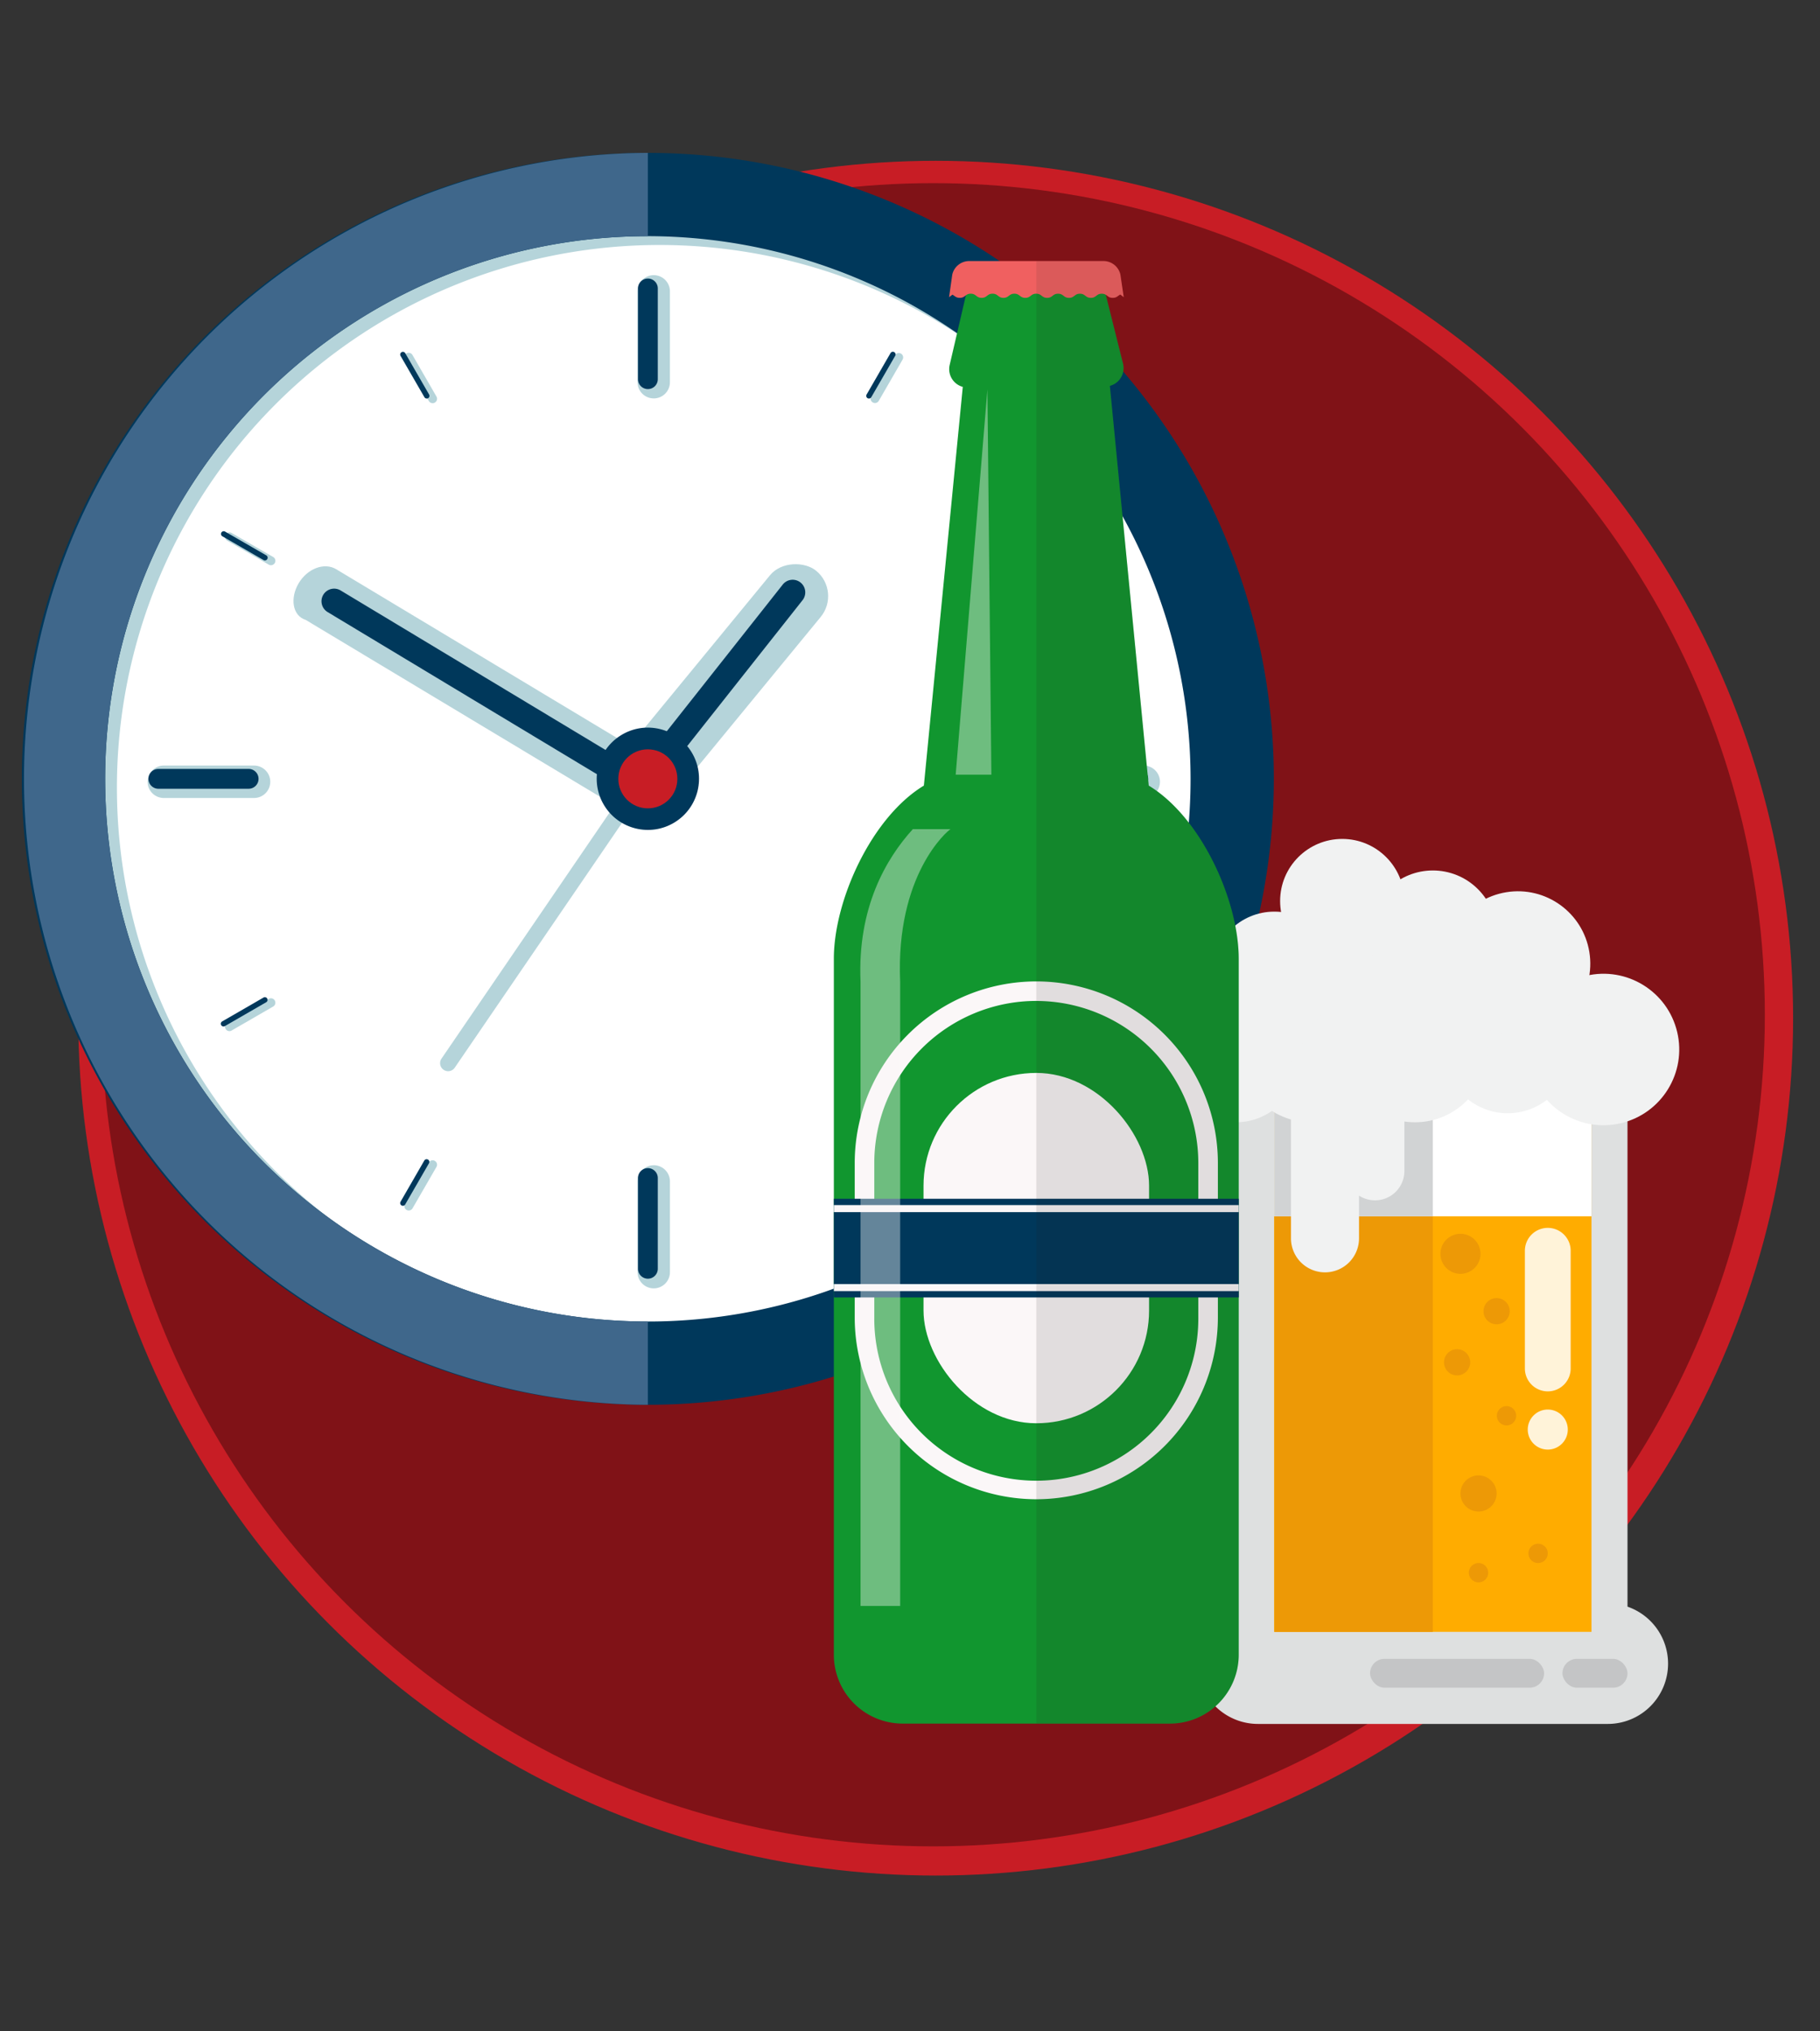 <svg xmlns="http://www.w3.org/2000/svg" xmlns:xlink="http://www.w3.org/1999/xlink" width="250" height="279" viewBox="0 0 250 279"><rect x="0" y="0" width="250" height="279" fill="#333333" stroke="none"/><defs><clipPath id="clip-welcome_bartender_new"><rect width="250" height="279"></rect></clipPath></defs><g id="welcome_bartender_new" clip-path="url(#clip-welcome_bartender_new)"><g id="SmartServe_Ontario_Assets_BAC-01" transform="translate(-26.18 -38.56)"><g id="Layer_2" data-name="Layer 2" transform="translate(29.18 59.56)"><circle id="Ellipse_244" data-name="Ellipse 244" cx="117.778" cy="117.778" r="117.778" transform="translate(7.75 1.089)" fill="#c81d25"></circle><circle id="Ellipse_245" data-name="Ellipse 245" cx="114.239" cy="114.239" r="114.239" transform="translate(10.946 4.158)" fill="#801217"></circle><g id="Clock"><circle id="Ellipse_246" data-name="Ellipse 246" cx="80.269" cy="80.269" r="80.269" transform="translate(5.721 5.721)" fill="#fff"></circle><path id="Path_875" data-name="Path 875" d="M381.022,145.916a2.223,2.223,0,0,0,2.223-2.225V131.276a2.225,2.225,0,1,0-4.448,0v12.4a2.225,2.225,0,0,0,2.225,2.238Z" transform="translate(-294.224 -112.185)" fill="#b5d4da"></path><path id="Path_876" data-name="Path 876" d="M381.022,634.48A2.223,2.223,0,0,0,378.8,636.7v12.4a2.225,2.225,0,1,0,4.448,0V636.7a2.221,2.221,0,0,0-2.223-2.223Z" transform="translate(-294.224 -495.408)" fill="#b5d4da"></path><path id="Path_877" data-name="Path 877" d="M117.431,409.735a2.223,2.223,0,0,0-2.223-2.225h-12.4a2.225,2.225,0,0,0,0,4.451h12.4a2.223,2.223,0,0,0,2.223-2.225Z" transform="translate(-83.309 -323.342)" fill="#b5d4da"></path><path id="Path_878" data-name="Path 878" d="M620.42,407.51H608.026a2.225,2.225,0,1,0,0,4.451h12.4a2.225,2.225,0,1,0,0-4.451Z" transform="translate(-466.317 -323.342)" fill="#b5d4da"></path><path id="Path_879" data-name="Path 879" d="M249.694,179.724a.607.607,0,0,0,.527.3.607.607,0,0,0,.525-.91l-3.283-5.685a.607.607,0,1,0-1.05.607Z" transform="translate(-193.792 -145.639)" fill="#b5d4da"></path><path id="Path_880" data-name="Path 880" d="M512.186,631.939a.606.606,0,1,0-1.05.6l3.292,5.685a.607.607,0,1,0,1.052-.607Z" transform="translate(-394.491 -493.252)" fill="#b5d4da"></path><path id="Path_881" data-name="Path 881" d="M150.535,539.754l-5.682,3.28a.607.607,0,0,0,.607,1.052l5.682-3.283a.607.607,0,1,0-.607-1.05Z" transform="translate(-116.643 -423.522)" fill="#b5d4da"></path><path id="Path_882" data-name="Path 882" d="M603.568,279.55a.593.593,0,0,0,.3-.082l5.685-3.28a.607.607,0,1,0-.607-1.052l-5.685,3.292a.607.607,0,0,0,.3,1.132Z" transform="translate(-464.165 -222.926)" fill="#b5d4da"></path><path id="Path_883" data-name="Path 883" d="M151.137,278.457l-5.682-3.283a.607.607,0,0,0-.607,1.052l5.682,3.28a.607.607,0,1,0,.607-1.05Z" transform="translate(-116.637 -222.956)" fill="#b5d4da"></path><path id="Path_884" data-name="Path 884" d="M609.633,543.13l-5.685-3.28a.607.607,0,0,0-.607,1.05l5.685,3.29a.611.611,0,1,0,.607-1.06Z" transform="translate(-464.243 -423.618)" fill="#b5d4da"></path><path id="Path_885" data-name="Path 885" d="M250.574,631.747a.61.61,0,0,0-.83.223l-3.28,5.682a.607.607,0,0,0,.223.83.59.59,0,0,0,.3.08.6.6,0,0,0,.525-.3l3.283-5.685a.6.6,0,0,0-.223-.827Z" transform="translate(-193.842 -493.276)" fill="#b5d4da"></path><path id="Path_886" data-name="Path 886" d="M515.246,173.3a.61.61,0,0,0-.83.223l-3.28,5.692a.606.606,0,0,0,1.05.6l3.282-5.685a.61.61,0,0,0-.222-.835Z" transform="translate(-394.491 -145.723)" fill="#b5d4da"></path><path id="Path_887" data-name="Path 887" d="M267.79,453.606a1.106,1.106,0,0,1-.91-1.727l26.273-38.462a1.105,1.105,0,1,1,1.826,1.246L268.7,453.125A1.11,1.11,0,0,1,267.79,453.606Z" transform="translate(-209.236 -327.454)" fill="#b5d4da"></path><path id="Path_888" data-name="Path 888" d="M146,96.41a78.289,78.289,0,1,0,78.29,78.288A78.377,78.377,0,0,0,146,96.41Zm0,152.838a74.549,74.549,0,1,1,74.548-74.55A74.632,74.632,0,0,1,146,249.248Z" transform="translate(-58.39 -87.496)" fill="#b5d4da"></path><path id="Path_889" data-name="Path 889" d="M115.17,231.545a85.987,85.987,0,1,1,60.8-25.183,85.987,85.987,0,0,1-60.8,25.183Zm0-160.535a74.548,74.548,0,1,0,74.55,74.538A74.631,74.631,0,0,0,115.17,71.01Z" transform="translate(-29.18 -59.568)" fill="#00385b"></path><circle id="Ellipse_247" data-name="Ellipse 247" cx="67.303" cy="67.303" r="67.303" transform="translate(18.687 18.687)" fill="none"></circle><path id="Path_890" data-name="Path 890" d="M380.4,146.124a1.359,1.359,0,0,1-1.359-1.359v-12.4a1.362,1.362,0,1,1,2.721,0v12.4a1.359,1.359,0,0,1-1.362,1.359Z" transform="translate(-294.406 -113.675)" fill="#00385b"></path><path id="Path_891" data-name="Path 891" d="M380.4,651.316a1.362,1.362,0,0,1-1.359-1.362v-12.4a1.362,1.362,0,1,1,2.721,0v12.4A1.362,1.362,0,0,1,380.4,651.316Z" transform="translate(-294.406 -496.661)" fill="#00385b"></path><path id="Path_892" data-name="Path 892" d="M114.744,412.128h-12.4a1.362,1.362,0,0,1,0-2.721h12.4a1.362,1.362,0,1,1,0,2.721Z" transform="translate(-83.655 -324.778)" fill="#00385b"></path><path id="Path_893" data-name="Path 893" d="M619.934,412.128h-12.4a1.362,1.362,0,0,1,0-2.721h12.4a1.362,1.362,0,1,1,0,2.721Z" transform="translate(-466.641 -324.778)" fill="#00385b"></path><path id="Path_894" data-name="Path 894" d="M247.667,178.945a.37.37,0,0,1-.322-.186l-3.28-5.682a.371.371,0,0,1,.643-.37l3.28,5.682a.37.37,0,0,1-.322.556Z" transform="translate(-192.047 -145.196)" fill="#00385b"></path><path id="Path_895" data-name="Path 895" d="M512.334,637.363a.372.372,0,0,1-.322-.186l-3.28-5.682a.371.371,0,0,1,.641-.372l3.283,5.685a.372.372,0,0,1-.322.556Z" transform="translate(-392.692 -492.722)" fill="#00385b"></path><path id="Path_896" data-name="Path 896" d="M142.54,543.049a.37.37,0,0,1-.186-.692l5.685-3.283a.371.371,0,0,1,.37.643L142.726,543A.38.38,0,0,1,142.54,543.049Z" transform="translate(-114.835 -423.044)" fill="#00385b"></path><path id="Path_897" data-name="Path 897" d="M600.96,278.423a.37.37,0,0,1-.186-.692l5.682-3.283a.373.373,0,0,1,.372.643l-5.685,3.283A.361.361,0,0,1,600.96,278.423Z" transform="translate(-462.364 -222.438)" fill="#00385b"></path><path id="Path_898" data-name="Path 898" d="M148.289,278.423a.361.361,0,0,1-.184-.048l-5.685-3.283a.373.373,0,0,1,.373-.643l5.689,3.28a.37.37,0,0,1-.186.692Z" transform="translate(-114.903 -222.438)" fill="#00385b"></path><path id="Path_899" data-name="Path 899" d="M606.645,543.049a.372.372,0,0,1-.186-.051l-5.682-3.28a.371.371,0,0,1,.37-.643l5.685,3.283a.37.37,0,0,1-.186.692Z" transform="translate(-462.368 -423.044)" fill="#00385b"></path><path id="Path_900" data-name="Path 900" d="M244.39,637.422a.373.373,0,0,1-.322-.556l3.28-5.685a.373.373,0,0,1,.643.372l-3.28,5.682A.375.375,0,0,1,244.39,637.422Z" transform="translate(-192.05 -492.782)" fill="#00385b"></path><path id="Path_901" data-name="Path 901" d="M509.051,178.945a.361.361,0,0,1-.184-.048.37.37,0,0,1-.135-.508l3.28-5.682a.371.371,0,1,1,.643.37l-3.283,5.682A.368.368,0,0,1,509.051,178.945Z" transform="translate(-392.691 -145.196)" fill="#00385b"></path><path id="Path_902" data-name="Path 902" d="M231.784,325.281h0c-1.209,2.025-3.532,2.888-4.906,1.522l-41.752-25.09c-1.851-.573-2.177-3.021-.968-5.046h0c1.209-2.025,3.532-2.888,5.145-1.921l41.752,25.092C232.684,320.806,233,323.256,231.784,325.281Z" transform="translate(-146.128 -237.555)" fill="#b5d4da"></path><path id="Path_903" data-name="Path 903" d="M244.572,334.966a1.732,1.732,0,0,1-2.378.59l-42.013-25.3a1.732,1.732,0,0,1,1.788-2.968l42.013,25.3a1.732,1.732,0,0,1,.59,2.378Z" transform="translate(-158.18 -247.177)" fill="#00385b"></path><rect id="Rectangle_530" data-name="Rectangle 530" width="38.055" height="9.018" rx="4.509" transform="translate(81.47 83.951) rotate(-50.6)" fill="#b5d4da"></rect><path id="Path_904" data-name="Path 904" d="M379.041,330.836a1.732,1.732,0,0,1-2.056-2.661l20.078-25.4a1.733,1.733,0,1,1,2.719,2.148l-20.077,25.4A1.73,1.73,0,0,1,379.041,330.836Z" transform="translate(-292.567 -243.443)" fill="#00385b"></path><circle id="Ellipse_248" data-name="Ellipse 248" cx="7.027" cy="7.027" r="7.027" transform="translate(76.335 83.638) rotate(-31.37)" fill="#00385b"></circle><circle id="Ellipse_249" data-name="Ellipse 249" cx="4.054" cy="4.054" r="4.054" transform="translate(81.936 81.936)" fill="#c81d25"></circle><path id="Path_905" data-name="Path 905" d="M115.174,220.1a74.548,74.548,0,0,1,0-149.1V59.56a85.989,85.989,0,0,0,0,171.977Z" transform="translate(-29.184 -59.56)" fill="#3f678b"></path></g><g id="Tray" transform="translate(111.541 14.86)"><g id="Glass" transform="translate(10.624 79.384)"><path id="Path_906" data-name="Path 906" d="M534.21,609v-.09h0a48.324,48.324,0,0,1,1.4-11.681c2.027-8.479,5.806-14.756,11.193-18.643a23.519,23.519,0,0,1,16.422-4.136,30.657,30.657,0,0,1,14.141,5.223c4.567,3.169,5.769,6.456,5.885,10.184l.14,4.475-6.435.76-1.28-4.41c-.1-.549-1.268-2.32-4.149-4.129a21.771,21.771,0,0,0-10.4-3.27c-8.4-.324-14.221,5.223-16.812,16.035a34.488,34.488,0,0,0-.392,15.9c5.472,20.479,33.464,23.21,33.464,23.21l.552,3.372,4.112.726-1.567,8.82-2.7-.484-.174,1.606s-36.7-4.461-42.622-36.118A38.145,38.145,0,0,1,534.21,609Z" transform="translate(-534.209 -544.034)" fill="#dee0e0"></path><path id="Path_907" data-name="Path 907" d="M605.268,589.446a1.632,1.632,0,0,0,.825-.225,13.936,13.936,0,0,1,11.369-1.047,1.638,1.638,0,1,0,1.231-3.036,17.158,17.158,0,0,0-14.253,1.255,1.638,1.638,0,0,0,.83,3.053Z" transform="translate(-586.835 -551.487)" fill="#fff"></path><path id="Path_908" data-name="Path 908" d="M620.994,828.332a2.84,2.84,0,0,0,.324-5.66h0a42.7,42.7,0,0,1-17.6-7.581,2.84,2.84,0,1,0-3.292,4.628c10.419,7.411,19.848,8.551,20.245,8.594A2.9,2.9,0,0,0,620.994,828.332Z" transform="translate(-583.505 -726.174)" fill="#c4c5c6"></path><rect id="Rectangle_531" data-name="Rectangle 531" width="53.476" height="81.744" transform="translate(98.392 112.77) rotate(180)" fill="#dee0e0"></rect><path id="Path_909" data-name="Path 909" d="M705.17,899.833h48.043a8.28,8.28,0,0,0,8.29-8.28h0a8.28,8.28,0,0,0-8.28-8.283H705.17a8.28,8.28,0,0,0-8.28,8.283h0A8.28,8.28,0,0,0,705.17,899.833Z" transform="translate(-657.538 -778.26)" fill="#dee0e0"></path><rect id="Rectangle_532" data-name="Rectangle 532" width="43.585" height="74.398" transform="translate(93.445 108.926) rotate(180)" fill="#ffac00"></rect><rect id="Rectangle_533" data-name="Rectangle 533" width="23.907" height="3.965" rx="1.982" transform="translate(86.936 116.599) rotate(180)" fill="#c4c5c6"></rect><rect id="Rectangle_534" data-name="Rectangle 534" width="8.933" height="3.965" rx="1.982" transform="translate(98.392 116.599) rotate(180)" fill="#c4c5c6"></rect><rect id="Rectangle_535" data-name="Rectangle 535" width="43.585" height="17.313" transform="translate(93.445 51.839) rotate(180)" fill="#fff"></rect><path id="Path_910" data-name="Path 910" d="M709.072,613.788h0a3.452,3.452,0,0,0,3.452-3.452v-9.584a3.452,3.452,0,0,0-3.452-3.452h0a3.452,3.452,0,0,0-3.452,3.452v9.584a3.452,3.452,0,0,0,3.452,3.452Z" transform="translate(-664.156 -561.465)" fill="#dee0e0"></path><path id="Path_911" data-name="Path 911" d="M705.51,842.788h6.9V829.752a3.452,3.452,0,0,0-3.452-3.452h0a3.452,3.452,0,0,0-3.452,3.452Z" transform="translate(-664.073 -735.071)" fill="#dee0e0"></path><rect id="Rectangle_536" data-name="Rectangle 536" width="21.766" height="57.088" transform="translate(71.653 108.929) rotate(180)" fill="#ed9906"></rect><rect id="Rectangle_537" data-name="Rectangle 537" width="21.793" height="17.313" transform="translate(71.653 51.839) rotate(180)" fill="#d1d3d4"></rect><path id="Path_912" data-name="Path 912" d="M834.74,676.148a2.75,2.75,0,1,0,2.75-2.748A2.75,2.75,0,0,0,834.74,676.148Z" transform="translate(-762.042 -619.157)" fill="#ed9906"></path><path id="Path_913" data-name="Path 913" d="M884.32,775.958a2.75,2.75,0,1,0,2.75-2.748A2.75,2.75,0,0,0,884.32,775.958Z" transform="translate(-799.629 -694.823)" fill="#fff" opacity="0.85"></path><circle id="Ellipse_250" data-name="Ellipse 250" cx="1.8" cy="1.8" r="1.8" transform="translate(78.612 63.077)" fill="#ed9906"></circle><path id="Path_914" data-name="Path 914" d="M866.79,772.588a1.325,1.325,0,1,0,.387-.939A1.328,1.328,0,0,0,866.79,772.588Z" transform="translate(-786.34 -693.345)" fill="#ed9906"></path><path id="Path_915" data-name="Path 915" d="M884.71,850.728a1.328,1.328,0,1,0,1.328-1.328A1.328,1.328,0,0,0,884.71,850.728Z" transform="translate(-799.925 -752.583)" fill="#ed9906"></path><path id="Path_916" data-name="Path 916" d="M850.88,861.706a1.328,1.328,0,1,0,1.328-1.326A1.328,1.328,0,0,0,850.88,861.706Z" transform="translate(-774.278 -760.907)" fill="#ed9906"></path><circle id="Ellipse_251" data-name="Ellipse 251" cx="1.8" cy="1.8" r="1.8" transform="translate(73.184 70.097)" fill="#ed9906"></circle><path id="Path_917" data-name="Path 917" d="M846.11,813.1a2.482,2.482,0,1,0,2.482-2.482,2.482,2.482,0,0,0-2.482,2.482Z" transform="translate(-770.662 -723.184)" fill="#ed9906"></path><path id="Path_918" data-name="Path 918" d="M885.835,692.515h0a3.145,3.145,0,0,0,3.145-3.145V673.2a3.145,3.145,0,0,0-3.145-3.145h0a3.145,3.145,0,0,0-3.145,3.145v16.166A3.145,3.145,0,0,0,885.835,692.515Z" transform="translate(-798.393 -616.625)" fill="#fff" opacity="0.85"></path><circle id="Ellipse_252" data-name="Ellipse 252" cx="10.404" cy="10.404" r="10.404" transform="translate(82.563 21.217) rotate(-13.4)" fill="#f1f2f2"></circle><circle id="Ellipse_253" data-name="Ellipse 253" cx="8.759" cy="8.759" r="8.759" transform="translate(73.184 20.165)" fill="#f1f2f2"></circle><circle id="Ellipse_254" data-name="Ellipse 254" cx="8.759" cy="8.759" r="8.759" transform="translate(59.269 13.093) rotate(-45)" fill="#f1f2f2"></circle><circle id="Ellipse_255" data-name="Ellipse 255" cx="10" cy="10" r="10" transform="translate(59.209 18.924)" fill="#f1f2f2"></circle><circle id="Ellipse_256" data-name="Ellipse 256" cx="10" cy="10" r="10" transform="translate(44.916 18.924)" fill="#f1f2f2"></circle><circle id="Ellipse_257" data-name="Ellipse 257" cx="8.534" cy="8.534" r="8.534" transform="translate(36.099 21.853)" fill="#f1f2f2"></circle><circle id="Ellipse_258" data-name="Ellipse 258" cx="9.94" cy="9.94" r="9.94" transform="matrix(0.987, -0.161, 0.161, 0.987, 71.93, 8.923)" fill="#f1f2f2"></circle><circle id="Ellipse_259" data-name="Ellipse 259" cx="8.534" cy="8.534" r="8.534" transform="translate(50.675 8.534)" fill="#f1f2f2"></circle><circle id="Ellipse_260" data-name="Ellipse 260" cx="8.534" cy="8.534" r="8.534" transform="translate(50.675)" fill="#f1f2f2"></circle><circle id="Ellipse_261" data-name="Ellipse 261" cx="8.534" cy="8.534" r="8.534" transform="translate(41.355 9.986)" fill="#f1f2f2"></circle><path id="Path_919" data-name="Path 919" d="M754.543,593.335h0a4.673,4.673,0,0,0,4.673-4.669V565.473a4.673,4.673,0,0,0-4.673-4.673h0a4.673,4.673,0,0,0-4.673,4.673v23.193A4.674,4.674,0,0,0,754.543,593.335Z" transform="translate(-697.702 -533.795)" fill="#f1f2f2"></path><path id="Path_920" data-name="Path 920" d="M784.945,566.4h0a4.035,4.035,0,0,0,4.035-4.035V542.355a4.035,4.035,0,0,0-4.035-4.035h0a4.033,4.033,0,0,0-4.035,4.035v20.022A4.032,4.032,0,0,0,784.945,566.4Z" transform="translate(-721.234 -516.752)" fill="#f1f2f2"></path></g><g id="Bottle"><path id="Path_921" data-name="Path 921" d="M533.541,206.285,528.2,151.37a2.526,2.526,0,0,0,1.822-3l-2.484-9.918h-19l-2.351,10.1A2.528,2.528,0,0,0,508,151.512l-5.346,54.773c-7.194,4.354-12.366,15.757-12.366,23.791v95.605a9.458,9.458,0,0,0,9.458,9.456h36.7a9.456,9.456,0,0,0,9.456-9.456V230.076C545.9,222.038,540.735,210.642,533.541,206.285Z" transform="translate(-490.29 -134.226)" fill="#11962f"></path><path id="Path_922" data-name="Path 922" d="M527.082,601.215a24.969,24.969,0,0,1-24.942-24.952V555.022a24.942,24.942,0,0,1,49.884,0v21.241A24.971,24.971,0,0,1,527.082,601.215Zm0-68.457a22.284,22.284,0,0,0-22.255,22.255v21.251a22.255,22.255,0,1,0,44.509,0V555.022a22.284,22.284,0,0,0-22.255-22.259Z" transform="translate(-499.274 -431.122)" fill="#fbf7f8"></path><rect id="Rectangle_538" data-name="Rectangle 538" width="30.982" height="48.126" rx="15.491" transform="translate(12.317 111.529)" fill="#fbf7f8"></rect><rect id="Rectangle_539" data-name="Rectangle 539" width="55.615" height="13.556" transform="translate(0 128.815)" fill="#00385b"></rect><rect id="Rectangle_540" data-name="Rectangle 540" width="55.615" height="0.968" transform="translate(0 129.684)" fill="#fbf7f8"></rect><rect id="Rectangle_541" data-name="Rectangle 541" width="55.615" height="0.968" transform="translate(0 140.533)" fill="#fbf7f8"></rect><path id="Path_923" data-name="Path 923" d="M620.7,206.285l-5.344-54.916a2.526,2.526,0,0,0,1.821-3l-2.484-9.918H605.26V335.113h18.35a9.456,9.456,0,0,0,9.456-9.456V230.076C633.064,222.038,627.894,210.642,620.7,206.285Z" transform="translate(-577.449 -134.226)" fill="#231f20" opacity="0.12"></path><path id="Path_924" data-name="Path 924" d="M579.244,122.86a2.383,2.383,0,0,0-2.419-1.86H558.569a2.385,2.385,0,0,0-2.419,1.86l-.44,3.1.467-.341c.327.172.46.435,1.009.435.75,0,.75-.571,1.5-.571s.75.571,1.5.571.747-.571,1.5-.571.747.571,1.495.571.75-.571,1.5-.571.747.571,1.5.571.747-.571,1.5-.571.747.571,1.5.571.747-.571,1.5-.571.75.571,1.5.571.75-.571,1.5-.571.75.571,1.5.571.75-.571,1.5-.571.75.571,1.5.571c.576,0,.692-.288,1.05-.457l.469.363Z" transform="translate(-539.885 -120.998)" fill="#f06060"></path><path id="Path_925" data-name="Path 925" d="M616.8,122.853a2.384,2.384,0,0,0-2.419-1.863H605.25v4.485c.726.015.726.568,1.473.568s.747-.571,1.5-.571.75.571,1.5.571.75-.571,1.5-.571.75.571,1.5.571.75-.571,1.5-.571.75.571,1.5.571c.576,0,.692-.288,1.05-.457l.469.363Z" transform="translate(-577.441 -120.99)" fill="#231f20" opacity="0.1"></path><path id="Path_926" data-name="Path 926" d="M559.47,246.794l4.357-52.934.544,52.934Z" transform="translate(-542.735 -176.233)" fill="#fbf7f8" opacity="0.4"></path><path id="Path_927" data-name="Path 927" d="M517.692,443.62h-5.177c-3.672,4.032-7.625,10.784-7.182,20.956v85.753h5.443V464.576C510.137,449.9,517.249,443.862,517.692,443.62Z" transform="translate(-501.668 -365.577)" fill="#fbf7f8" opacity="0.4"></path></g></g></g></g></g></svg>